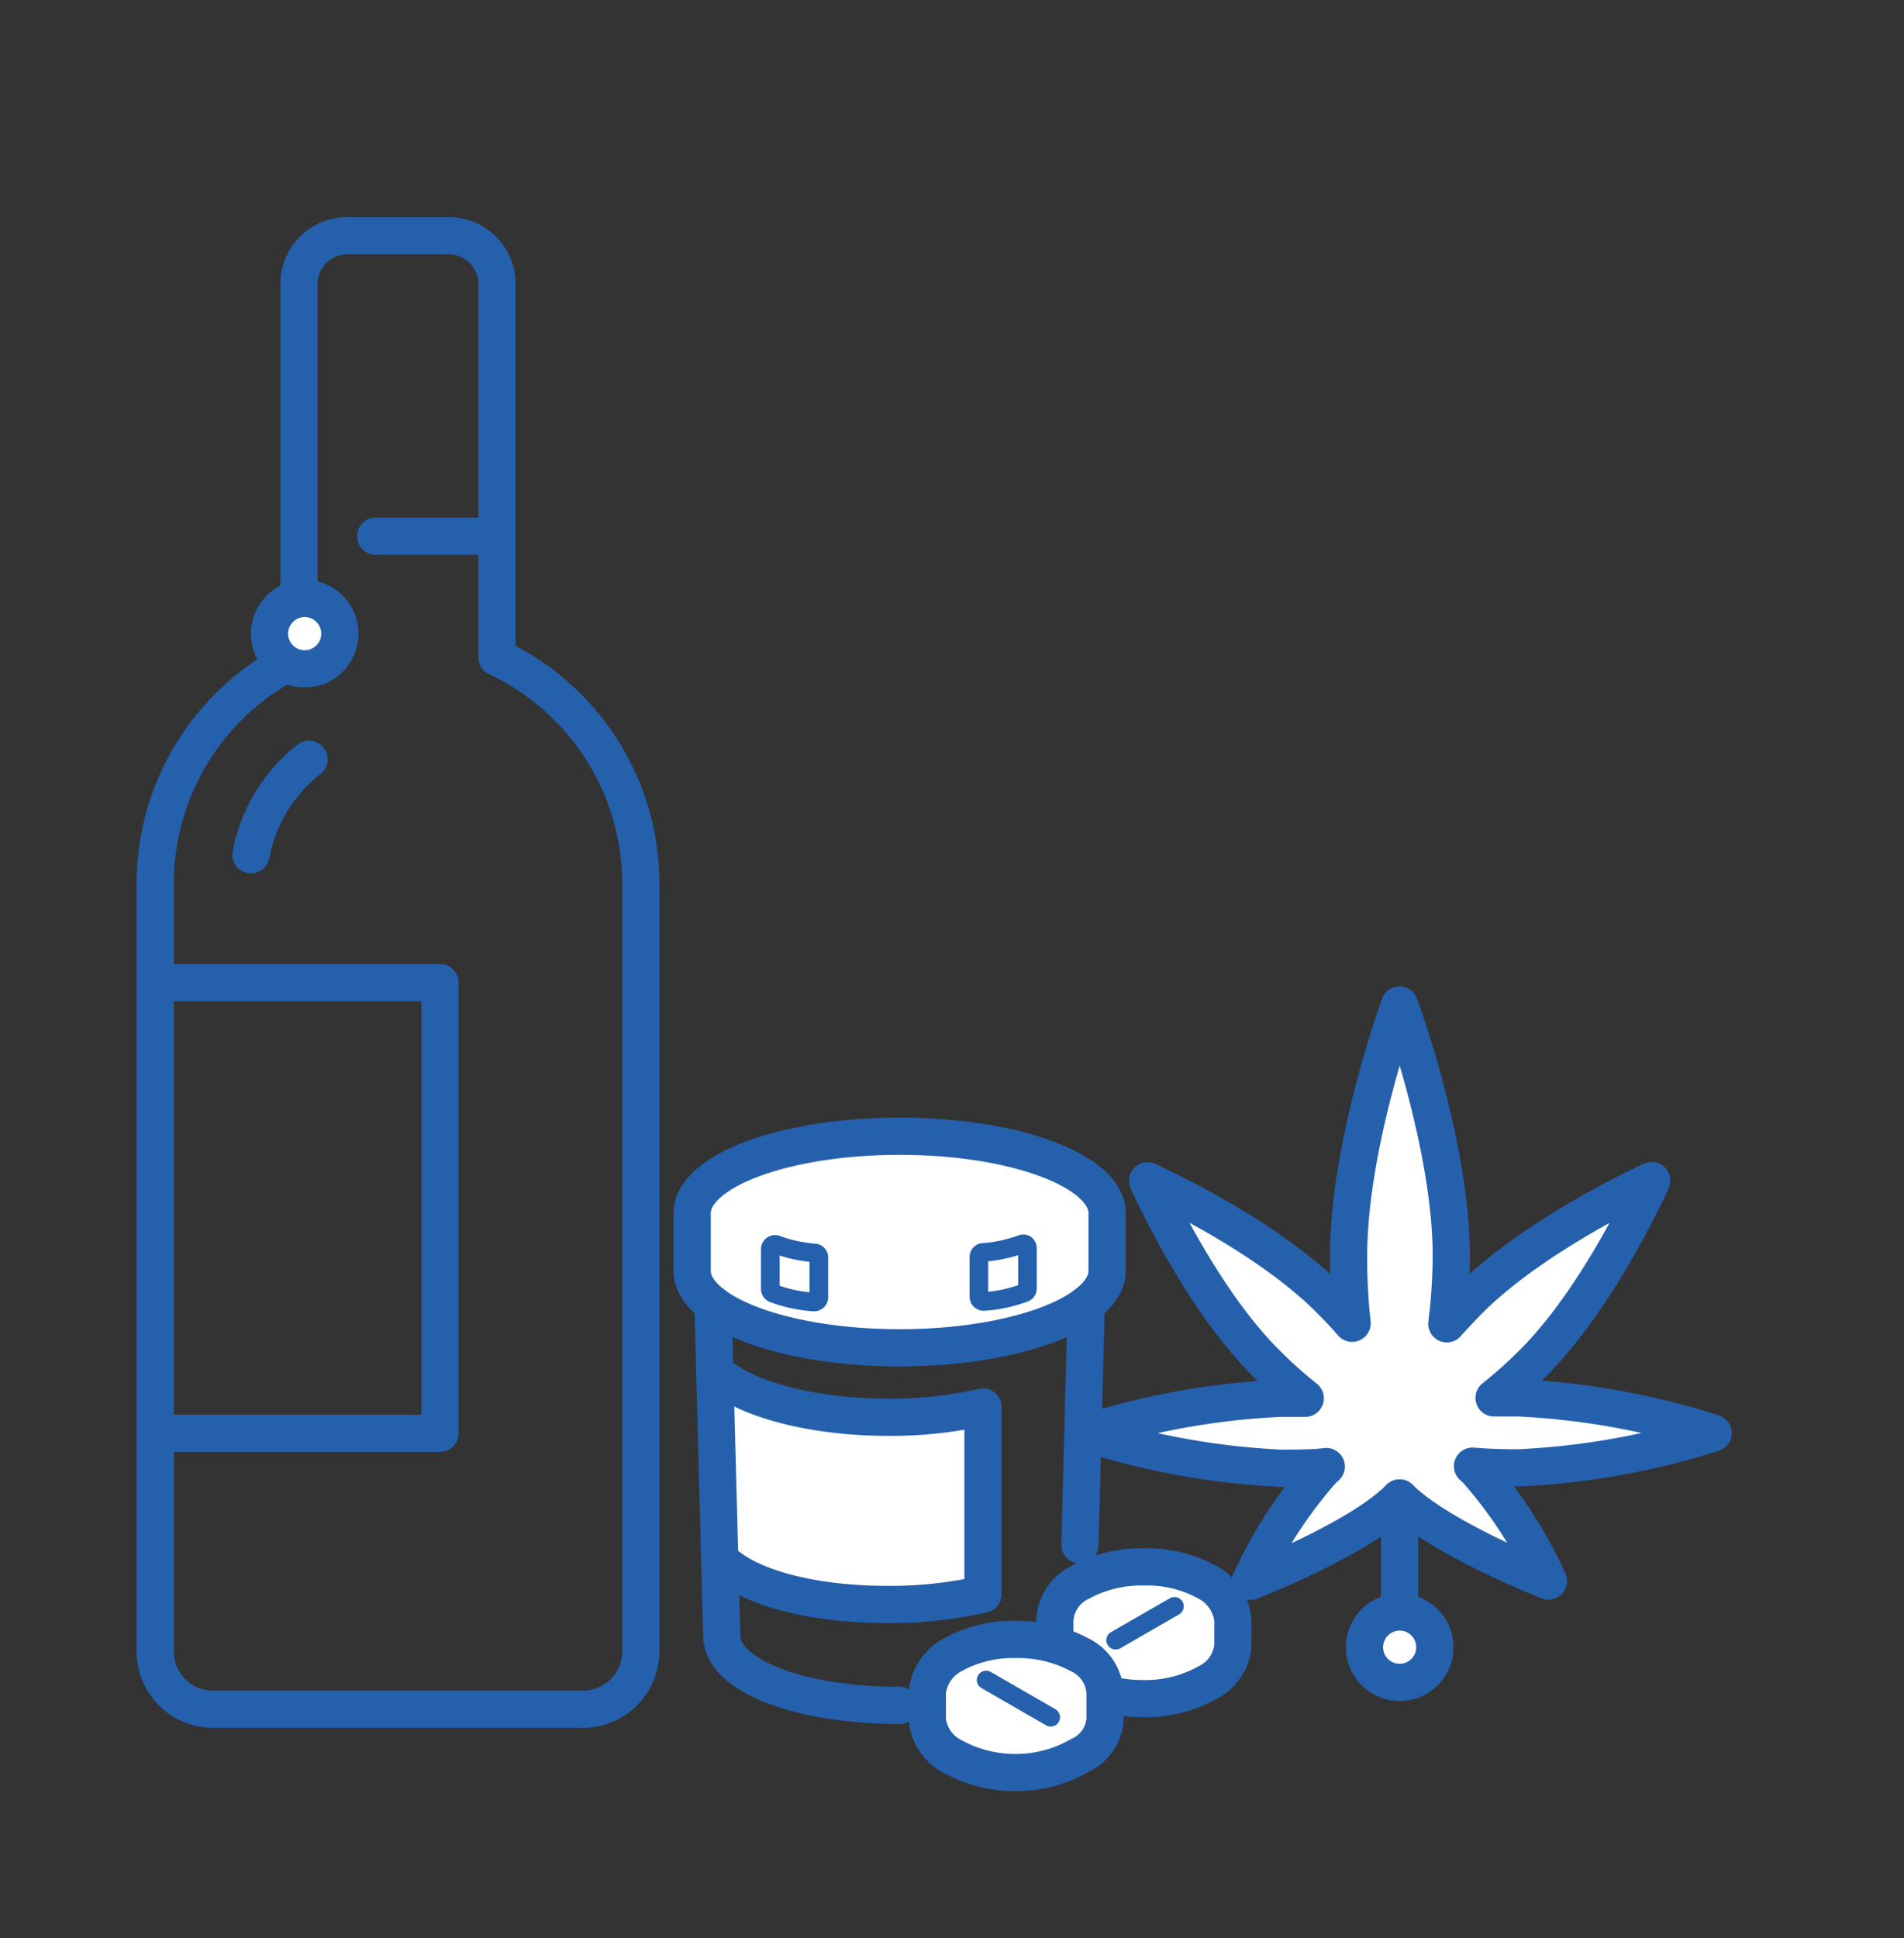 <svg id="Layer_1" data-name="Layer 1" xmlns="http://www.w3.org/2000/svg" viewBox="0 0 102.33 104.13"><rect x="0" y="0" width="102.33" height="104.13" fill="#333333" stroke="none"/><defs><style>.cls-1{fill:none;}.cls-1,.cls-2,.cls-3,.cls-4{stroke:#2560ac;stroke-linecap:round;}.cls-1,.cls-3,.cls-4{stroke-linejoin:round;}.cls-1,.cls-2,.cls-3{stroke-width:2px;}.cls-2,.cls-3,.cls-4{fill:#fff;}.cls-2{stroke-miterlimit:10;}</style></defs><line class="cls-1" x1="20.19" y1="28.81" x2="26.11" y2="28.81"/><path class="cls-1" d="M34.44,88.74a3.11,3.11,0,0,1-3.09,3.1H11.43a3.11,3.11,0,0,1-3.09-3.1V47.53a13.44,13.44,0,0,1,7.73-12.21V15.25a2.58,2.58,0,0,1,2.57-2.58h5.5a2.58,2.58,0,0,1,2.57,2.58V35.32a13.45,13.45,0,0,1,7.73,12.21Z"/><path class="cls-1" d="M13.49,45.93a8.47,8.47,0,0,1,3.12-5.13"/><polyline class="cls-1" points="8.82 52.8 23.65 52.8 23.65 77.01 8.82 77.01"/><path class="cls-2" d="M17.71,32.71a1.89,1.89,0,1,1-2.67,0A1.88,1.88,0,0,1,17.71,32.71Z"/><path class="cls-3" d="M75.22,80.49c2.2,2.19,8,4.46,8,4.46a24.14,24.14,0,0,0-3.89-6l-.19-.17q1.06.09,2.46.09A40.64,40.64,0,0,0,92.07,77a40.64,40.64,0,0,0-10.44-1.89c-.47,0-.91,0-1.33,0a24,24,0,0,0,2.14-1.92c3.58-3.59,6.33-9.76,6.33-9.76S82.6,66.23,79,69.81c-.46.47-.87.9-1.24,1.32A31.06,31.06,0,0,0,78,67.51C78,61.5,75.22,54,75.22,54s-2.74,7.47-2.74,13.48a31.06,31.06,0,0,0,.19,3.62c-.36-.42-.77-.85-1.24-1.32-3.58-3.58-9.75-6.33-9.75-6.33s2.74,6.17,6.33,9.76a24,24,0,0,0,2.14,1.92c-.42,0-.86,0-1.34,0A40.75,40.75,0,0,0,58.37,77a40.75,40.75,0,0,0,10.44,1.89c.94,0,1.75,0,2.47-.09l-.19.17a24.14,24.14,0,0,0-3.89,6s5.83-2.27,8-4.46"/><line class="cls-3" x1="75.22" y1="88.5" x2="75.22" y2="80.49"/><path class="cls-2" d="M76.56,87.17a1.89,1.89,0,1,1-2.67,0A1.88,1.88,0,0,1,76.56,87.17Z"/><path class="cls-3" d="M48.35,61.05c6.16,0,11.15,1.85,11.15,4.14v3.09c0,2.29-5,4.14-11.15,4.14S37.2,70.57,37.2,68.28V65.19C37.2,62.9,42.19,61.05,48.35,61.05Z"/><path class="cls-4" d="M52.88,67.29a7.58,7.58,0,0,0,2-.43.24.24,0,0,1,.23,0,.26.26,0,0,1,.11.21v2.16a.25.25,0,0,1-.18.24,7.66,7.66,0,0,1-2.17.46h0a.29.29,0,0,1-.18-.07.27.27,0,0,1-.08-.19V67.54A.25.25,0,0,1,52.88,67.29Z"/><path class="cls-4" d="M41.54,66.89a.24.24,0,0,1,.23,0,7.58,7.58,0,0,0,2,.43.25.25,0,0,1,.24.25V69.7a.27.27,0,0,1-.08.19.29.29,0,0,1-.18.07h0a7.66,7.66,0,0,1-2.17-.46.25.25,0,0,1-.18-.24V67.1A.26.26,0,0,1,41.54,66.89Z"/><path class="cls-3" d="M38.41,73.65c1.31,1.4,5,2.5,9.31,2.5a22,22,0,0,0,5.11-.55V85.66a22.59,22.59,0,0,1-5.11.55c-4.3,0-7.66-1-9-2.41"/><path class="cls-3" d="M59.41,91a7.26,7.26,0,0,0,2,.27,6.86,6.86,0,0,0,3.43-.83,2.48,2.48,0,0,0,1.42-2V87a2.62,2.62,0,0,0-1.4-2,6.71,6.71,0,0,0-3.4-.81,6.87,6.87,0,0,0-3.37.81,2.4,2.4,0,0,0-1.4,2.13v1.23"/><line class="cls-4" x1="63.12" y1="86.31" x2="59.96" y2="88.13"/><path class="cls-3" d="M58,88.9a7,7,0,0,0-3.37-.81,6.71,6.71,0,0,0-3.4.81,2.6,2.6,0,0,0-1.39,2v1.51a2.51,2.51,0,0,0,1.42,2,6.89,6.89,0,0,0,3.43.83A6.8,6.8,0,0,0,58,94.34a2.32,2.32,0,0,0,1.39-1.94V91A2.39,2.39,0,0,0,58,88.9Z"/><line class="cls-4" x1="53" y1="90.27" x2="56.47" y2="92.27"/><path class="cls-1" d="M48.35,91.63c-5.57,0-9.56-1.67-9.56-3.73l-.47-17.81"/><line class="cls-3" x1="58.38" y1="70.09" x2="58.04" y2="83.01"/></svg>